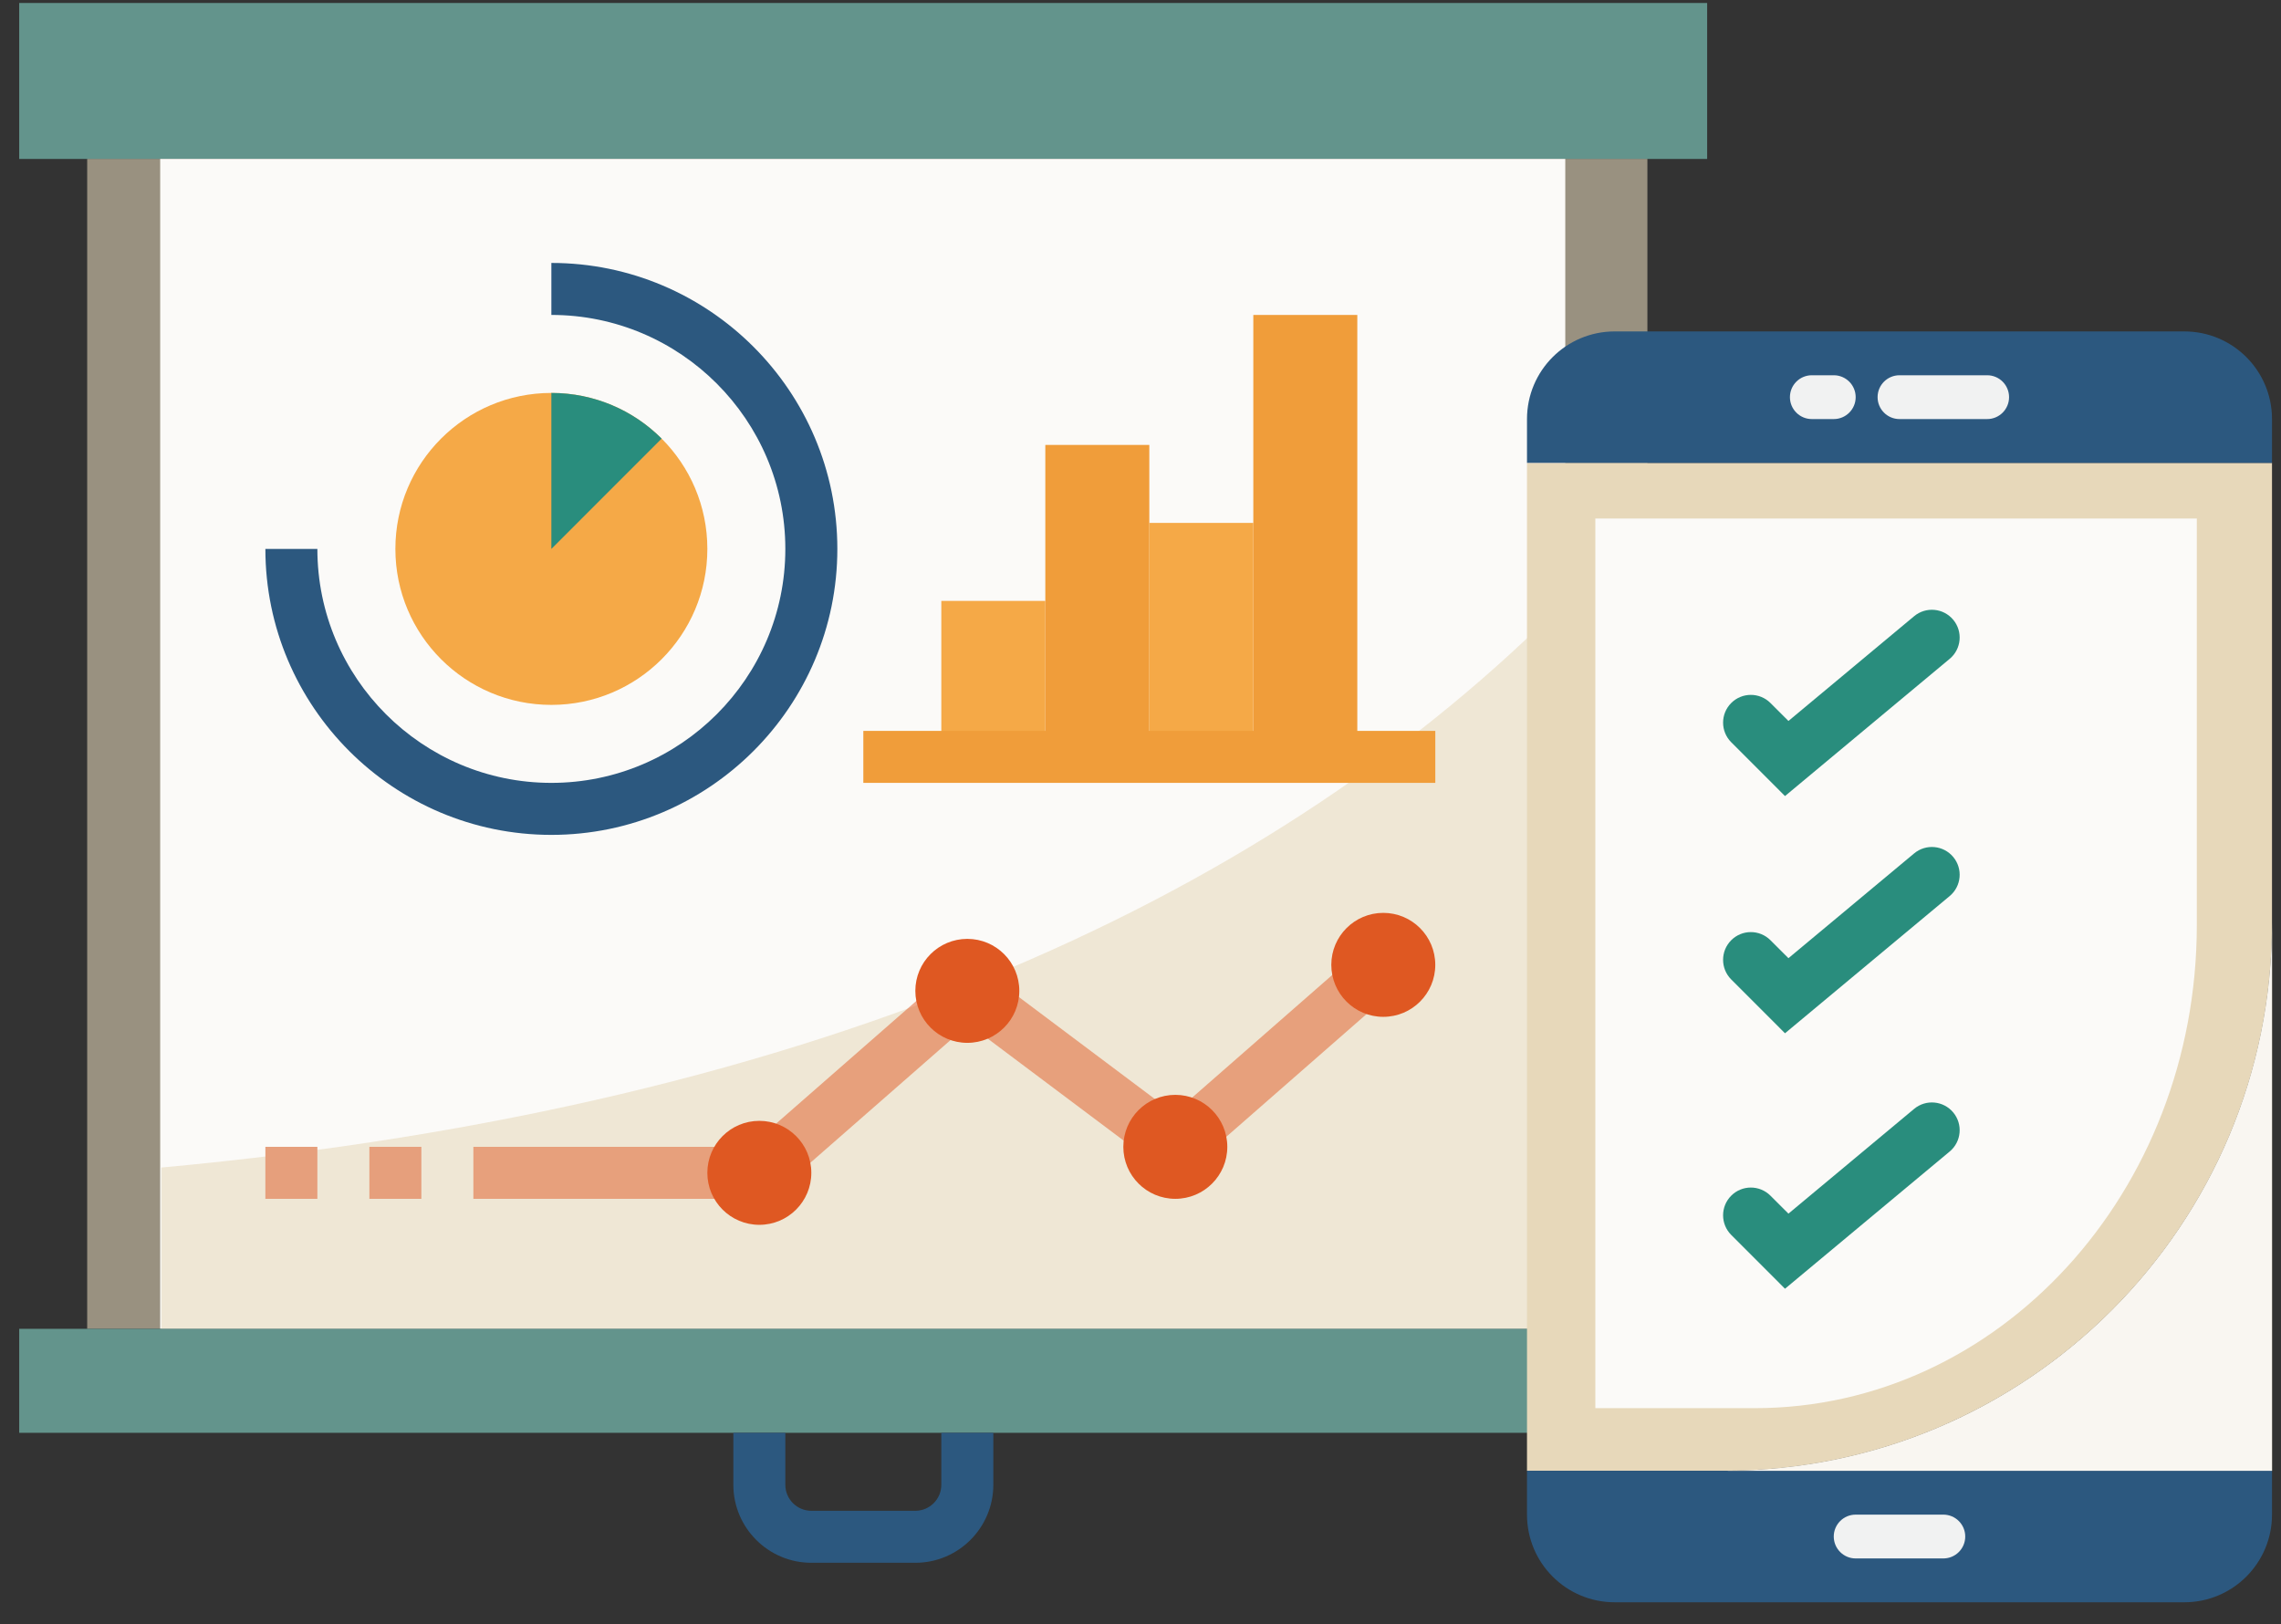 <?xml version="1.0" encoding="UTF-8"?>
<svg width="125px" height="89px" viewBox="0 0 125 89" version="1.1" xmlns="http://www.w3.org/2000/svg" xmlns:xlink="http://www.w3.org/1999/xlink">
    <rect x="0" y="0" width="125" height="89" fill="#333333" stroke="none"/>
    <title>icon / non apprentice course</title>
    <g id="Symbols" stroke="none" stroke-width="1" fill="none" fill-rule="evenodd">
        <g id="icon-/-non-apprentice-course">
            <g id="0_infographic_data_reporting" transform="translate(0.57, 0.163)" fill-rule="nonzero">
                <polygon id="Path" fill="#63948C" points="0.483 2.23820962e-13 92.983 2.23820962e-13 92.983 8.548 0.483 8.548"></polygon>
                <polygon id="Path" fill="#E7D8BA" opacity="0.569" points="4.208 8.548 89.708 8.548 89.708 72.66 4.208 72.66"></polygon>
                <polygon id="Path" fill="#FBFAF8" points="8.208 8.548 85.208 8.548 85.208 72.66 8.208 72.66"></polygon>
                <path d="M85.208,32.768 C69.474,48.704 44.754,60.458 8.274,63.822 L8.274,72.66 L85.208,72.66 L85.208,32.768 Z" id="Path" fill="#E7D8BA" opacity="0.569"></path>
                <polygon id="Path" fill="#63948C" points="0.483 72.66 92.983 72.66 92.983 78.359 0.483 78.359"></polygon>
                <polygon id="Path" fill="#DF5822" opacity="0.494" points="41.578 65.537 25.371 65.537 25.371 62.687 40.507 62.687 52.371 52.307 63.769 60.855 74.297 51.642 76.174 53.787 63.907 64.52 52.509 55.971"></polygon>
                <circle id="Oval" fill="#DF5822" cx="41.042" cy="64.112" r="2.849"></circle>
                <circle id="Oval" fill="#DF5822" cx="52.44" cy="54.139" r="2.849"></circle>
                <circle id="Oval" fill="#DF5822" cx="63.838" cy="62.687" r="2.849"></circle>
                <circle id="Oval" fill="#DF5822" cx="75.235" cy="52.714" r="2.849"></circle>
                <circle id="Oval" fill="#F5A947" cx="29.645" cy="29.919" r="8.548"></circle>
                <path d="M35.689,23.874 C34.142,22.327 32.005,21.371 29.645,21.371 L29.645,29.919 L35.689,23.874 Z" id="Path" fill="#298D7D"></path>
                <polygon id="Path" fill="#F5A947" points="51.015 32.768 56.714 32.768 56.714 41.317 51.015 41.317"></polygon>
                <polygon id="Path" fill="#F09D3A" points="56.714 24.22 62.413 24.22 62.413 41.317 56.714 41.317"></polygon>
                <polygon id="Path" fill="#F5A947" points="62.413 28.494 68.112 28.494 68.112 41.317 62.413 41.317"></polygon>
                <polygon id="Path" fill="#F09D3A" points="68.112 17.097 73.811 17.097 73.811 41.317 68.112 41.317"></polygon>
                <g id="Group" transform="translate(13.973, 14.247)">
                    <path d="M35.618,71.235 L29.919,71.235 C27.562,71.235 25.645,69.318 25.645,66.961 L25.645,64.112 L28.494,64.112 L28.494,66.961 C28.494,67.747 29.133,68.386 29.919,68.386 L35.618,68.386 C36.403,68.386 37.042,67.747 37.042,66.961 L37.042,64.112 L39.892,64.112 L39.892,66.961 C39.892,69.318 37.975,71.235 35.618,71.235 Z" id="Path" fill="#2C587F"></path>
                    <path d="M15.672,31.344 C7.03,31.344 0,24.313 0,15.672 L2.849,15.672 C2.849,22.742 8.602,28.494 15.672,28.494 C22.742,28.494 28.494,22.742 28.494,15.672 C28.494,8.601 22.742,2.849 15.672,2.849 L15.672,0 C24.313,0 31.344,7.03 31.344,15.672 C31.344,24.313 24.313,31.344 15.672,31.344 Z" id="Path" fill="#2C587F"></path>
                    <polygon id="Path" fill="#F09D3A" points="32.768 25.645 64.112 25.645 64.112 28.494 32.768 28.494"></polygon>
                    <polygon id="Path" fill="#E69F7C" points="5.699 48.44 8.548 48.44 8.548 51.29 5.699 51.29"></polygon>
                    <polygon id="Path" fill="#E69F7C" points="0 48.44 2.849 48.44 2.849 51.29 0 51.29"></polygon>
                </g>
            </g>
            <g id="application" transform="translate(83.612, 18.163)">
                <path d="M0.068,7.205 L0.068,62.441 L10.875,62.441 C27.445,62.45 40.886,49.025 40.895,32.455 C40.895,32.444 40.895,32.432 40.895,32.421 L40.895,7.205 L0.068,7.205 Z M22.883,25.217 L30.088,25.217 L30.088,32.421 L22.883,32.421 L22.883,25.217 Z M18.08,44.429 L10.875,44.429 L10.875,37.225 L18.08,37.225 L18.08,44.429 Z M18.08,32.421 L10.875,32.421 L10.875,25.217 L18.08,25.217 L18.08,32.421 Z M26.486,45.922 L21.39,40.827 L26.486,35.732 L31.581,40.827 L26.486,45.922 Z" id="Shape" fill="#E7D8BA" fill-rule="nonzero"></path>
                <path d="M3.814,10.254 L3.814,59.008 L12.539,59.008 C25.917,59.016 36.768,47.166 36.775,32.541 C36.775,32.531 36.775,32.521 36.775,32.511 L36.775,10.254 L3.814,10.254 Z M22.233,26.152 L28.05,26.152 L28.05,32.511 L22.233,32.511 L22.233,26.152 Z M18.356,43.11 L12.539,43.11 L12.539,36.751 L18.356,36.751 L18.356,43.11 Z M18.356,32.511 L12.539,32.511 L12.539,26.152 L18.356,26.152 L18.356,32.511 Z M25.142,44.427 L21.028,39.93 L25.142,35.434 L29.255,39.93 L25.142,44.427 Z" id="Shape" fill="#FBFAF8" fill-rule="nonzero"></path>
                <rect id="Rectangle" fill="#FBFAF8" x="10.875" y="25.616" width="19.213" height="20.306"></rect>
                <path d="M36.092,0 L4.871,0 C2.218,0 0.068,2.15 0.068,4.803 L0.068,7.205 L40.895,7.205 L40.895,4.803 C40.895,2.15 38.744,0 36.092,0 Z" id="Path" fill="#2C587F" fill-rule="nonzero"></path>
                <path d="M0.068,64.843 C0.068,67.496 2.218,69.646 4.871,69.646 L36.092,69.646 C38.744,69.646 40.895,67.496 40.895,64.843 L40.895,62.441 L0.068,62.441 L0.068,64.843 Z" id="Path" fill="#2C587F" fill-rule="nonzero"></path>
                <path d="M10.875,62.441 L40.895,62.441 L40.895,32.421 C40.904,48.992 27.479,62.432 10.909,62.441 C10.898,62.441 10.886,62.441 10.875,62.441 Z" id="Path" fill="#E7D8BA" fill-rule="nonzero"></path>
                <path d="M10.875,62.441 L40.895,62.441 L40.895,32.421 C40.904,48.992 27.479,62.432 10.909,62.441 C10.898,62.441 10.886,62.441 10.875,62.441 Z" id="Path" fill="#FBFAF8" fill-rule="nonzero" opacity="0.895"></path>
                <path d="M15.678,4.803 L16.879,4.803 C17.542,4.803 18.08,4.266 18.08,3.603 C18.08,2.939 17.542,2.402 16.879,2.402 L15.678,2.402 C15.015,2.402 14.477,2.939 14.477,3.603 C14.477,4.266 15.015,4.803 15.678,4.803 Z" id="Path" fill="#F1F2F2" fill-rule="nonzero"></path>
                <path d="M20.482,4.803 L25.285,4.803 C25.948,4.803 26.486,4.266 26.486,3.603 C26.486,2.939 25.948,2.402 25.285,2.402 L20.482,2.402 C19.819,2.402 19.281,2.939 19.281,3.603 C19.281,4.266 19.819,4.803 20.482,4.803 Z" id="Path" fill="#F1F2F2" fill-rule="nonzero"></path>
                <path d="M22.883,64.843 L18.08,64.843 C17.417,64.843 16.879,65.38 16.879,66.043 C16.879,66.707 17.417,67.244 18.08,67.244 L22.883,67.244 C23.547,67.244 24.084,66.707 24.084,66.043 C24.084,65.38 23.546,64.843 22.883,64.843 Z" id="Path" fill="#F1F2F2" fill-rule="nonzero"></path>
                <path d="M14.207,25.463 L11.26,22.514 C10.666,21.92 10.666,20.958 11.26,20.364 C11.853,19.77 12.816,19.77 13.41,20.364 L14.396,21.348 L21.283,15.607 C21.928,15.069 22.888,15.156 23.426,15.802 C23.964,16.447 23.877,17.407 23.231,17.944 L14.207,25.463 Z" id="Path" fill="#298D7D" fill-rule="nonzero"></path>
                <path d="M14.207,52.463 L11.26,49.514 C10.666,48.92 10.666,47.958 11.26,47.364 C11.853,46.77 12.816,46.77 13.41,47.364 L14.396,48.348 L21.283,42.607 C21.928,42.069 22.888,42.156 23.426,42.802 C23.964,43.447 23.877,44.407 23.231,44.944 L14.207,52.463 Z" id="Path" fill="#298D7D" fill-rule="nonzero"></path>
                <path d="M14.207,38.463 L11.26,35.514 C10.666,34.92 10.666,33.958 11.26,33.364 C11.853,32.77 12.816,32.77 13.41,33.364 L14.396,34.348 L21.283,28.607 C21.928,28.069 22.888,28.156 23.426,28.802 C23.964,29.447 23.877,30.407 23.231,30.944 L14.207,38.463 Z" id="Path" fill="#298D7D" fill-rule="nonzero"></path>
            </g>
        </g>
    </g>
</svg>